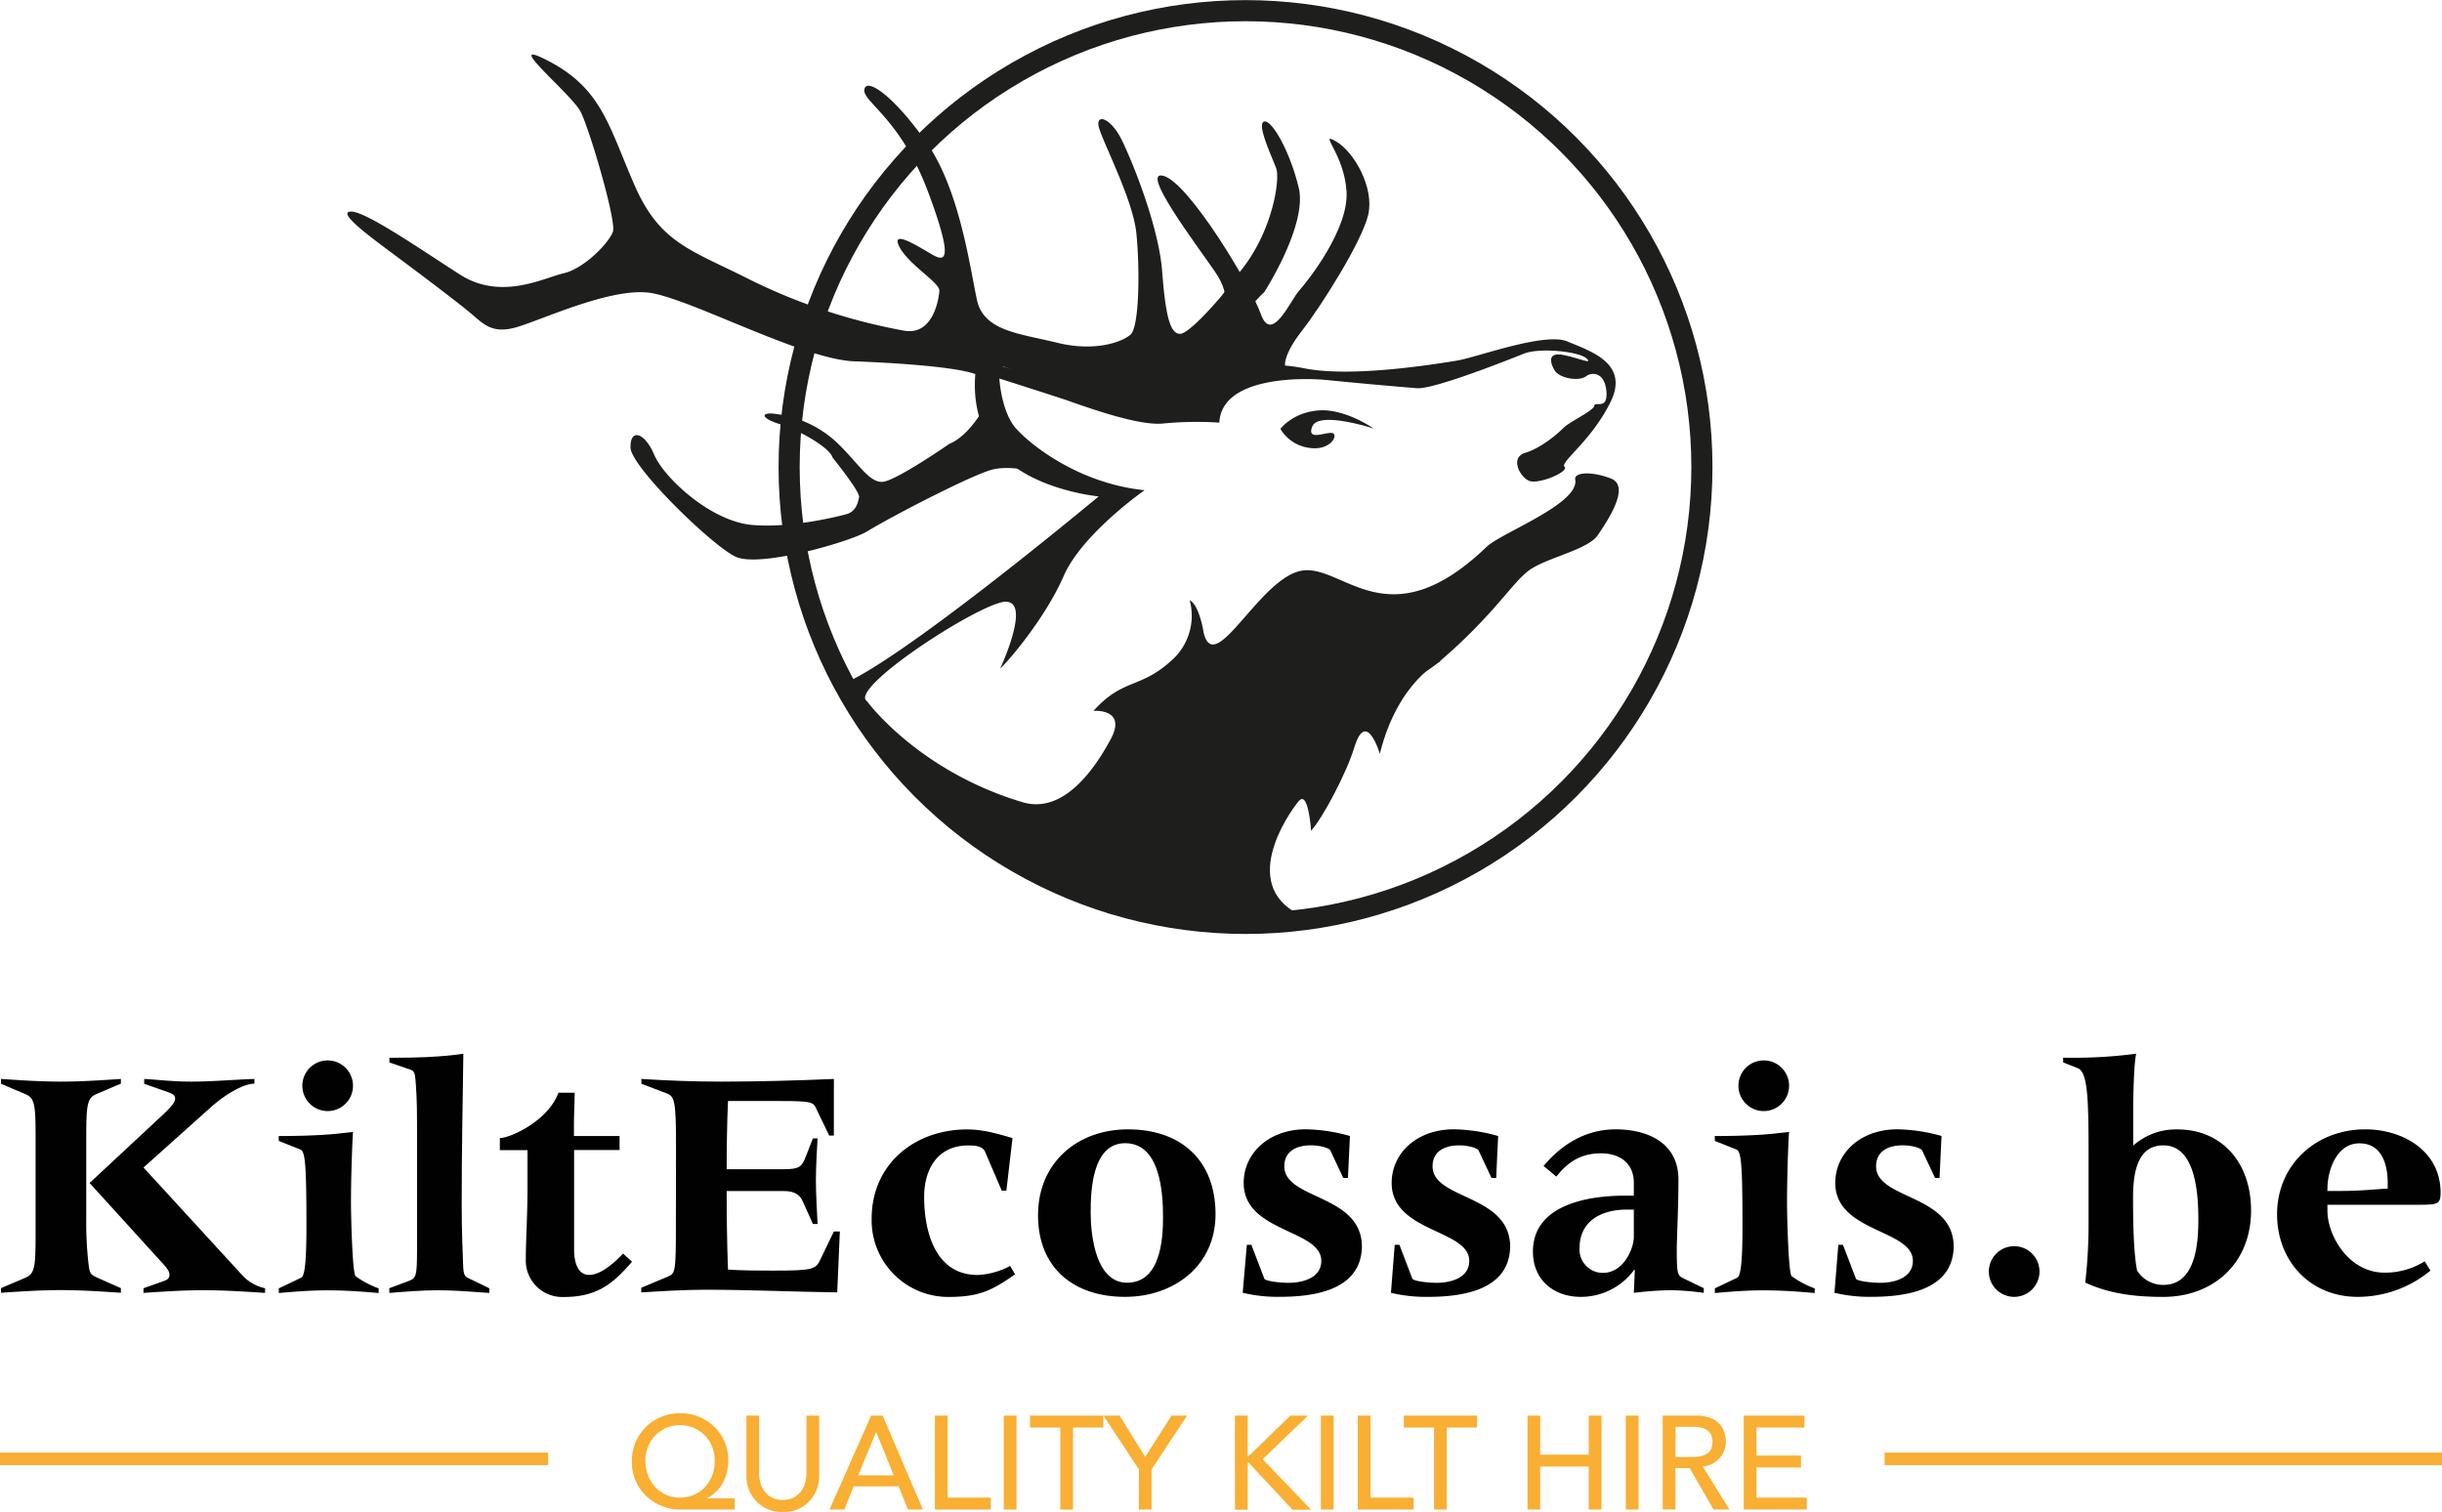 <svg id="Laag_1" data-name="Laag 1" xmlns="http://www.w3.org/2000/svg" viewBox="0 0 603.66 373.77"><defs><style>.cls-1{fill:#f8af33;}.cls-2,.cls-5{fill:none;stroke-miterlimit:10;}.cls-2{stroke:#1e1f1d;stroke-width:5.22px;}.cls-3{fill:#1e1f1d;}.cls-4{fill:#010101;}.cls-5{stroke:#f8af33;stroke-width:3.1px;}</style></defs><title>Logo_Alvyn_SchotseKilt-05_contour</title><path class="cls-1" d="M300.27,495.45H286.89a12.16,12.16,0,0,1-4.66-.89,11.81,11.81,0,0,1-3.84-2.46,11.54,11.54,0,0,1-2.59-3.75,11.74,11.74,0,0,1-.95-4.77,11.93,11.93,0,0,1,.92-4.74,11.53,11.53,0,0,1,2.54-3.79,11.71,11.71,0,0,1,3.8-2.51,12.35,12.35,0,0,1,4.74-.9,12,12,0,0,1,4.61.88,11.81,11.81,0,0,1,3.76,2.45,11.36,11.36,0,0,1,3.47,8.28,12.3,12.3,0,0,1-.34,2.9,11,11,0,0,1-1,2.67,9,9,0,0,1-1.67,2.23,8,8,0,0,1-2.28,1.58v.07h6.89Zm-13.52-2.95a8.55,8.55,0,0,0,3.5-.71,8.06,8.06,0,0,0,2.72-1.93,8.72,8.72,0,0,0,1.76-2.91,10.22,10.22,0,0,0,.62-3.57,9.2,9.2,0,0,0-.64-3.45,8.31,8.31,0,0,0-1.79-2.78,8.41,8.41,0,0,0-2.72-1.87,8.5,8.5,0,0,0-3.45-.69,8.29,8.29,0,0,0-3.39.69,8.58,8.58,0,0,0-2.71,1.87,8.85,8.85,0,0,0-2.46,6.16,10.1,10.1,0,0,0,.63,3.58,9,9,0,0,0,1.75,2.92,8.19,8.19,0,0,0,6.18,2.69Z" transform="translate(-118.66 -122.27)"/><path class="cls-1" d="M306.3,472.23v14.23a9.05,9.05,0,0,0,.3,2.25,6.55,6.55,0,0,0,1,2.15,5.3,5.3,0,0,0,1.81,1.6,6.34,6.34,0,0,0,5.51,0,5.36,5.36,0,0,0,1.8-1.6,6.58,6.58,0,0,0,1-2.15,9.52,9.52,0,0,0,.29-2.25V472.23h3.15V487a9.48,9.48,0,0,1-.69,3.69,8.61,8.61,0,0,1-1.9,2.87,8.31,8.31,0,0,1-2.85,1.87,9.85,9.85,0,0,1-7.09,0,8.31,8.31,0,0,1-2.85-1.87,8.64,8.64,0,0,1-1.91-2.87,9.48,9.48,0,0,1-.69-3.69V472.23Z" transform="translate(-118.66 -122.27)"/><path class="cls-1" d="M334,472.23h2.86l9.94,23.22h-3.68l-2.33-5.74H329.69l-2.29,5.74h-3.68ZM339.6,487l-4.33-10.66h-.07L330.81,487Z" transform="translate(-118.66 -122.27)"/><path class="cls-1" d="M349.77,472.23h3.14V492.5h10.66v2.95h-13.8Z" transform="translate(-118.66 -122.27)"/><path class="cls-1" d="M366.79,472.23h3.15v23.22h-3.15Z" transform="translate(-118.66 -122.27)"/><path class="cls-1" d="M380.76,475.18h-7.48v-2.95h18.11v2.95h-7.48v20.27h-3.15Z" transform="translate(-118.66 -122.27)"/><path class="cls-1" d="M400.21,485.54l-8.79-13.31h4l6.33,10.2,6.52-10.2h3.84l-8.79,13.31v9.91h-3.15Z" transform="translate(-118.66 -122.27)"/><path class="cls-1" d="M423.93,472.23h3.15v10h.26l10.27-10H442L430.78,483l12,12.5h-4.6l-10.82-11.61h-.26v11.61h-3.15Z" transform="translate(-118.66 -122.27)"/><path class="cls-1" d="M445.18,472.23h3.15v23.22h-3.15Z" transform="translate(-118.66 -122.27)"/><path class="cls-1" d="M454.3,472.23h3.15V492.5h10.66v2.95H454.3Z" transform="translate(-118.66 -122.27)"/><path class="cls-1" d="M473.16,475.18h-7.47v-2.95h18.1v2.95h-7.48v20.27h-3.15Z" transform="translate(-118.66 -122.27)"/><path class="cls-1" d="M496.26,472.23h3.14v9.64h12v-9.64h3.15v23.22h-3.15V484.82h-12v10.63h-3.14Z" transform="translate(-118.66 -122.27)"/><path class="cls-1" d="M520.56,472.23h3.15v23.22h-3.15Z" transform="translate(-118.66 -122.27)"/><path class="cls-1" d="M529.68,472.23h8.17a9.64,9.64,0,0,1,3.67.6,6.28,6.28,0,0,1,2.28,1.55,5.24,5.24,0,0,1,1.17,2.09,8.66,8.66,0,0,1,.32,2.25,6,6,0,0,1-1.52,4,6.47,6.47,0,0,1-4.18,2.12l6.59,10.59h-3.94l-5.9-10.23h-3.51v10.23h-3.15Zm3.15,10.23H537a11.08,11.08,0,0,0,1.82-.15,5,5,0,0,0,1.61-.54,2.92,2.92,0,0,0,1.13-1.13,4.5,4.5,0,0,0,0-3.84,2.92,2.92,0,0,0-1.13-1.13,5,5,0,0,0-1.61-.54A11.08,11.08,0,0,0,537,475h-4.13Z" transform="translate(-118.66 -122.27)"/><path class="cls-1" d="M549.72,472.23h15v2.95H552.87v6.92h11v2.95h-11v7.45H565.3v2.95H549.72Z" transform="translate(-118.66 -122.27)"/><circle class="cls-2" cx="307.89" cy="115.46" r="112.82"/><path class="cls-3" d="M371.42,320.58c10,3,17.7-7.93,21.81-15.58s-4.26-7-4.26-7c7.18-8,11.53-5.46,19.06-12.25a14.76,14.76,0,0,0,4.72-15.12c2.47,1.34,3.44,8,3.44,8,2.67,11.2,13.48-12.77,23.8-15.19s21.39,17.84,46.17-6c3.58-3.44,23-10.65,21.89-16.61-.33-1.79,3.89-2.16,8.82-.27s-.76,10.34-3.23,14-12.76,5.59-17,8.71-8.63,10.92-21.93,22.36-29.58,4.61-36.31,11.39-8.05,18.79-8.05,18.79c-1.29-4.93,1.13-20.28-6.29-4.2a64.66,64.66,0,0,1-19.71,24.48C415,318.52,406,307.34,406,307.34c-13.3,16.27-13.19,40.83-13.19,40.83-8.66-5.86-80.26-48.85-62.56-58.37s60-44.81,60-44.81-16.7-1.53-24.94-11.09-5.07-22.36-5.07-22.36c3.5-.17,17.43,5,21.73,7.16s22,5.65,25.78,5.32,1.81-5.49,4.75-5.58,11.67-4.1,11.67-4.1c.8,0,5.08-3.35,17-1s32.94-1.16,37.7-1.93,21.66-7.1,27.23-4.73,15.45,5.32,10.67,15-12.55,14.81-11.36,16-6.5,4.47-8.81,3.44-4.71-5.78-.9-6.91,7.86-4.56,9.44-6.15,7.49-4.26,7.63-5.48,3.32,1.19,3-3.44-3.35-5.1-5.1-3.82-6.51.5-7.71-1.49-1.69-4.52,2.05-3.82,7.64,2.52,5.81.85-11.54-2.74-15.51-1.14-22.23,8.83-26.36,8.52-15.19-1.3-22.11-2-26.24-.7-26.76,10.51a87.05,87.05,0,0,0-13.83.21c-6.6.73-20.93-4.78-25-6.12s-15.55-5-15.55-5,.46,8.25,4.13,12.37,15.63,13.62,31.77,15.24c0,0-15.46,10.79-20,21.22S367.72,286,365.9,287.53c0,0,8.92-19-.22-16.22S328.42,292.82,333,295.64C333,295.64,345.55,312.85,371.42,320.58Z" transform="translate(-118.66 -122.27)"/><path class="cls-3" d="M433.3,213.91c-4.77-.78-16.74,9-17.85,9.21s-3.28,1.54-5.43,1.74c-8.74.82-10.54,0-17.29-1.64-8.48-2.09-23.91-9.65-25.84-10.26s-3.46,4.93-5.61,2.63-18.7-3.51-31.5-4S289.1,196,279.24,194.65s-27.49,7.09-33.29,8.62-7.87-1-11-3.62-11.8-9.18-18.39-14.08-14.69-10.85-11.19-11,16.65,8.92,26.88,15.51,20.64.94,25.8-.27,11.27-7.67,12.13-10.3-5.73-25.18-8-29.63-20.42-19.16-7.58-12.34,14.59,16,20.92,30.51,14.05,16,29,23.59A143.73,143.73,0,0,0,342.08,204c7.24,1.33,8.64-7.74,8.79-9.81s-7.66-6.49-9.9-10.94,4.77,0,7.88,1.81,6,2.76-.77-15.35-16.21-22.28-15.75-25.3,7,1.24,15.31,13,10.84,31.37,12.54,39.08S370.94,204.75,380,207s15.9-.06,18.12-2,2.33-16.7,1.43-25.21-8.75-23.26-9.32-26.36,3-1.92,5.58,3.16,9.29,21.59,10.13,32.72,2,15.5,4.42,15.49,10.23-9.34,10.23-9.34l4.66-6.12c8-9.78,9.87-22.71,8.9-25.41s-4.88-10.87-3.06-11.59,6.39,7.13,8.61,16.33-8.5,25.79-8.5,25.79S423,202,424.47,207" transform="translate(-118.66 -122.27)"/><path class="cls-3" d="M420.59,199.75s3.09-3.51-1.56-10.28-18.92-25.58-12.66-23.7,21.35,26.8,24,34.21,7.34-3.53,9.44-5.87,12.33-15.19,11.71-24.57-7.1-14.87-2.64-12.34,9.57,11.45,8,18.17S445.12,198.13,440.53,204s-4.79,9.19-3.62,9.92L414,222Z" transform="translate(-118.66 -122.27)"/><path class="cls-3" d="M327.76,249.42s-12.85,3.54-23.15,2.63-21.8-11.66-24.24-17.38-6-6.44-5.84-1.71,20,24.08,25.93,26.92,28.43-3.72,32.5-6.21c6.43-3.93,26.48-14.27,31.15-15.35s10.32.65,10.32.65-9.52-15.74-10.18-20.32c0,0-4.45,10.67-10.91,13.35,0,0-12.81,8.87-16.31,9.36s-6.3-4.86-11.9-10.06a27.17,27.17,0,0,0-15.68-6.81c-2.69-.11-2.54,1.24,2,2.64s12.25,5.69,13,8.22c0,0,6.8,8.43,6.57,9.79S330.24,248.81,327.76,249.42Z" transform="translate(-118.66 -122.27)"/><path class="cls-3" d="M458.24,228.22s-7.1-5-13.61-4.49-9.45,4.57-9.45,4.57a9.74,9.74,0,0,0,6.93,4.66c5,.86,7.23-2.64,6.19-3.51s-6.83,2.25-5.25-1.73S458.24,228.22,458.24,228.22Z" transform="translate(-118.66 -122.27)"/><path class="cls-3" d="M474.75,285.75s-10.52,4.85-15,22.88c0,0-3.33-11.34-6.3-1.59-1.92,6.3-7.84,17.52-10.69,20.6,0,0-.64-10.19-3.05-7.33s-15.8,21.83,1.85,28.81c0,0-43.52,1.72-60.19-7.48,0,0,13.88-38.79,28.45-47.52S471.19,284.42,474.75,285.75Z" transform="translate(-118.66 -122.27)"/><path class="cls-4" d="M127.46,405.5c0-9.8,0-11.69-2.55-12.76l-6-2.55V389c4.94.33,9.88.66,14.82.66s9.88-.33,14.81-.66v1.16l-6,2.55c-2.56,1.07-2.56,3-2.56,12.76V424a87.32,87.32,0,0,0,.66,11.52c.25,1.73.74,2,2.14,2.64l5.76,2.55v1.15c-4.93-.33-9.87-.66-14.81-.66s-9.88.33-14.82.66v-1.15l6-2.55c2.55-1.07,2.55-3,2.55-12.76ZM154.3,389c4.2.25,7.16.66,11.69.66,5.18,0,10.37-.49,15.56-.66v1.16c-2.31,0-6.51,2.05-10.87,5.92l-16.55,14.82,24.62,26.84a10.7,10.7,0,0,0,5.43,3v1.15c-5.1-.33-10.13-.66-15.23-.66-4.94,0-9.88.33-14.82.66v-1.15l5.11-1.81c1.15-.41,1.31-1,1.31-1.48,0-.66-.24-1.32-1.81-3L140.8,414.72l17.78-16.55c2.14-2,3.37-3.29,3.37-4.28s-.74-1.23-1.81-1.65l-5.84-2.05Z" transform="translate(-118.66 -122.27)"/><path class="cls-4" d="M187.56,403.11c1.56,0,9.63,0,15.23-.66,1.48-.16,3-.33,3.13-.33-.25,3.71-.5,12.1-.5,17.37,0,3.05.33,17.7,1.16,18.28a22.93,22.93,0,0,0,5.68,3v1.15c-3.79-.33-7.91-.66-12.68-.66-4.28,0-8.23.33-12,.66v-1.15l5.52-2.63c.9-.42,1.31-4,1.31-12.68,0-15.56-.33-18.52-1.48-19l-5.35-2.14Zm12.1-18.69a6.26,6.26,0,1,1-6.26,6.26A6.26,6.26,0,0,1,199.66,384.42Z" transform="translate(-118.66 -122.27)"/><path class="cls-4" d="M214.89,440.73l4.86-1.81c1.73-.66,2-1.07,2-7.57v-31.7c0-5.68-.24-8.89-.41-10.7-.08-1.15-.33-2-1.15-2.22l-5.27-1.81v-1.16h1.48c11.69,0,16.63-1,16.8-1-.17,12.26-.41,24.61-.41,36.88,0,7.57.24,11.93.32,14.48s.17,3.54,1.07,4l5.44,2.63v1.15c-4.53-.33-8.73-.66-12.76-.66-3.79,0-7.9.33-11.94.66Z" transform="translate(-118.66 -122.27)"/><path class="cls-4" d="M242.22,403.6h.09c2.38,0,11.77-4.11,14.4-11.19h4c0,2.55-.17,5.18-.17,8.31v2.39h11.28v3.46H260.58v24.61c0,3.62,1.15,6.26,3.7,6.26,3.05,0,6.43-3.21,8.4-5.27l2.22,2c-5,5.85-9,8.73-16.95,8.73a9,9,0,0,1-9.31-9.38c0-4.61.42-10.7.42-17.87v-9.05h-6.84Z" transform="translate(-118.66 -122.27)"/><path class="cls-4" d="M285.77,405.5c0-10.95-.33-12.19-2.3-12.93l-6.26-2.38V389c6.51.41,13,.66,19.51.66,9.22,0,18.52-.25,28.07-.66v14h-1.15l-3.37-7c-.75-1.56-2-1.56-12.93-1.56h-8.72c-.25,5.68-.33,11.93-.33,16.87h14.24c3.78,0,4.36-.66,5.27-3l1.81-4.61h1.15c-.16,3.37-.41,6.75-.41,10.29s.25,7.16.41,10.86h-1.15l-2.55-5.67c-.5-1.08-1.49-2.47-4.53-2.47H298.29c0,5.76.08,13,.33,19.42,3.7.25,7.49.25,11.27.25,10.05,0,10.46-.33,11.69-3l3.21-6.67h1.48l-.65,15.06c-11-.16-21.74-.66-32.44-.66-5.35,0-10.62.33-16,.66v-1.15l6.67-2.8c1.73-.74,1.89-1.23,1.89-12.51Z" transform="translate(-118.66 -122.27)"/><path class="cls-4" d="M367.44,416.61h-1.15L362.17,407c-.57-1.32-2.22-1.56-4.11-1.56-7.58,0-10.95,5.76-10.95,12.75,0,8.48,2.71,19.27,13.25,19.27a18.92,18.92,0,0,0,8-2.23l1.23,2.06c-5.68,4-8.89,5.6-16.46,5.6a18.94,18.94,0,0,1-19-19.34c0-13.51,10.62-22.07,23.63-22.07,3.87,0,7.57,1.07,11.19,2.14Z" transform="translate(-118.66 -122.27)"/><path class="cls-4" d="M419.14,422.46c0,12.67-10.21,20.41-22.39,20.41-12.68,0-21.49-7.16-21.49-20.17s9.72-21.24,22.23-21.24C410.5,401.46,419.14,409,419.14,422.46ZM388.27,422c0,5.6,1.23,17.37,9,17.37,8.15,0,8.89-10.37,8.89-16.21,0-6.26-.74-18.28-9.38-18.28C388.6,404.92,388.27,416.78,388.27,422Z" transform="translate(-118.66 -122.27)"/><path class="cls-4" d="M426.88,430H428l3.21,8.4c.33.57,3.79,1,6,1,3.38,0,8.07-1.15,8.07-5.43,0-7.82-19.18-7-19.18-19.26,0-7.33,6.17-13.26,15.39-13.26a42.52,42.52,0,0,1,10.87,1.65l-.49,10.37h-1.16l-3.21-6.83c-.24-.49-2.3-1.23-4.77-1.23-3.38,0-6.59,1.31-6.59,5.18,0,8.32,19.18,6.83,19.18,19.92-.24,10.79-11.93,12.35-20.33,12.35a36.94,36.94,0,0,1-9.14-1Z" transform="translate(-118.66 -122.27)"/><path class="cls-4" d="M463.43,430h1.16l3.21,8.4c.33.57,3.78,1,6,1,3.37,0,8.06-1.15,8.06-5.43,0-7.82-19.18-7-19.18-19.26,0-7.33,6.18-13.26,15.4-13.26A42.51,42.51,0,0,1,489,403.11l-.49,10.37h-1.15l-3.21-6.83c-.25-.49-2.31-1.23-4.78-1.23-3.37,0-6.58,1.31-6.58,5.18,0,8.32,19.18,6.83,19.18,19.92-.25,10.79-11.94,12.35-20.34,12.35a36.85,36.85,0,0,1-9.13-1Z" transform="translate(-118.66 -122.27)"/><path class="cls-4" d="M500.23,410.52c4.53-5.43,10.54-9.06,17.78-9.06,8.07,0,15.56,3.38,15.56,12.43,0,7.08-.41,14.25-.41,17.29,0,5.85.17,6.42,1.57,7.08l5.1,2.47v1.15a67.82,67.82,0,0,0-8.15-.66,85.11,85.11,0,0,0-9.14.66l.25-5.68h-.17a16.3,16.3,0,0,1-13.25,6.67c-6.42,0-11.77-4-11.77-11.19,0-11.53,13.42-13.83,22.8-13.83h2.14v-3.13c0-4.86-3.37-7.33-8.15-7.33s-8.15,2.06-11,5.76Zm20.5,10.78c-5.84,0-11.61,2.55-11.61,9.55a5.76,5.76,0,0,0,5.77,6.09c5.18,0,7.65-6.09,7.65-8.89V421.3Z" transform="translate(-118.66 -122.27)"/><path class="cls-4" d="M542.55,403.11c1.56,0,9.63,0,15.23-.66,1.48-.16,3-.33,3.13-.33-.25,3.71-.5,12.1-.5,17.37,0,3.05.33,17.7,1.16,18.28a22.93,22.93,0,0,0,5.68,3v1.15c-3.79-.33-7.91-.66-12.68-.66-4.28,0-8.23.33-12,.66v-1.15l5.52-2.63c.9-.42,1.31-4,1.31-12.68,0-15.56-.33-18.52-1.48-19l-5.35-2.14Zm12.1-18.69a6.26,6.26,0,1,1-6.25,6.26A6.26,6.26,0,0,1,554.65,384.42Z" transform="translate(-118.66 -122.27)"/><path class="cls-4" d="M573.09,430h1.15l3.21,8.4c.33.57,3.79,1,6,1,3.38,0,8.07-1.15,8.07-5.43,0-7.82-19.18-7-19.18-19.26,0-7.33,6.17-13.26,15.39-13.26a42.52,42.52,0,0,1,10.87,1.65l-.49,10.37H597l-3.21-6.83c-.24-.49-2.3-1.23-4.77-1.23-3.38,0-6.59,1.31-6.59,5.18,0,8.32,19.18,6.83,19.18,19.92-.24,10.79-11.93,12.35-20.33,12.35a36.94,36.94,0,0,1-9.14-1Z" transform="translate(-118.66 -122.27)"/><path class="cls-4" d="M610.3,436.61a6.26,6.26,0,1,1,6.26,6.26A6.25,6.25,0,0,1,610.3,436.61Z" transform="translate(-118.66 -122.27)"/><path class="cls-4" d="M628.66,383.76H631a116.63,116.63,0,0,0,15.72-1c-.58,2.55-.74,10.7-.74,14.4v8.32a15.85,15.85,0,0,1,10.95-4c11,0,18.19,8.24,18.19,20,0,13.25-9.47,21.4-21.73,21.4-8.07,0-13.91-1.07-19.26-3.54a126.21,126.21,0,0,0,.82-14.65V407.23c0-13.83-.25-20-2.72-20.91l-3.54-1.4Zm24.78,21.66c-6,0-7.49,5.84-7.49,12.84,0,5.35.08,13.58,1,18.11a7.57,7.57,0,0,0,6.5,3.54c8.07,0,8.64-10.46,8.64-16.22C662.08,417.1,661.34,405.42,653.44,405.42Z" transform="translate(-118.66 -122.27)"/><path class="cls-4" d="M719.47,436.37a28.17,28.17,0,0,1-18,6.5c-11.77,0-19.92-8.89-19.92-20.41,0-12.27,9.63-21,21.81-21,9.3,0,18.61,5.35,18.61,15.64,0,3-.83,3-6,3H694v1.48c0,6.09,5.18,15.31,14.16,15.31a18.59,18.59,0,0,0,9.88-2.8ZM694,416.2v.49h3.46c4.94,0,8.89-.49,11.44-.57V414.8c0-4.61-1.4-9.88-7-9.88S694,411.51,694,416.2Z" transform="translate(-118.66 -122.27)"/><line class="cls-5" x1="465.87" y1="360.65" x2="603.66" y2="360.65"/><line class="cls-5" y1="360.65" x2="135.51" y2="360.65"/></svg>